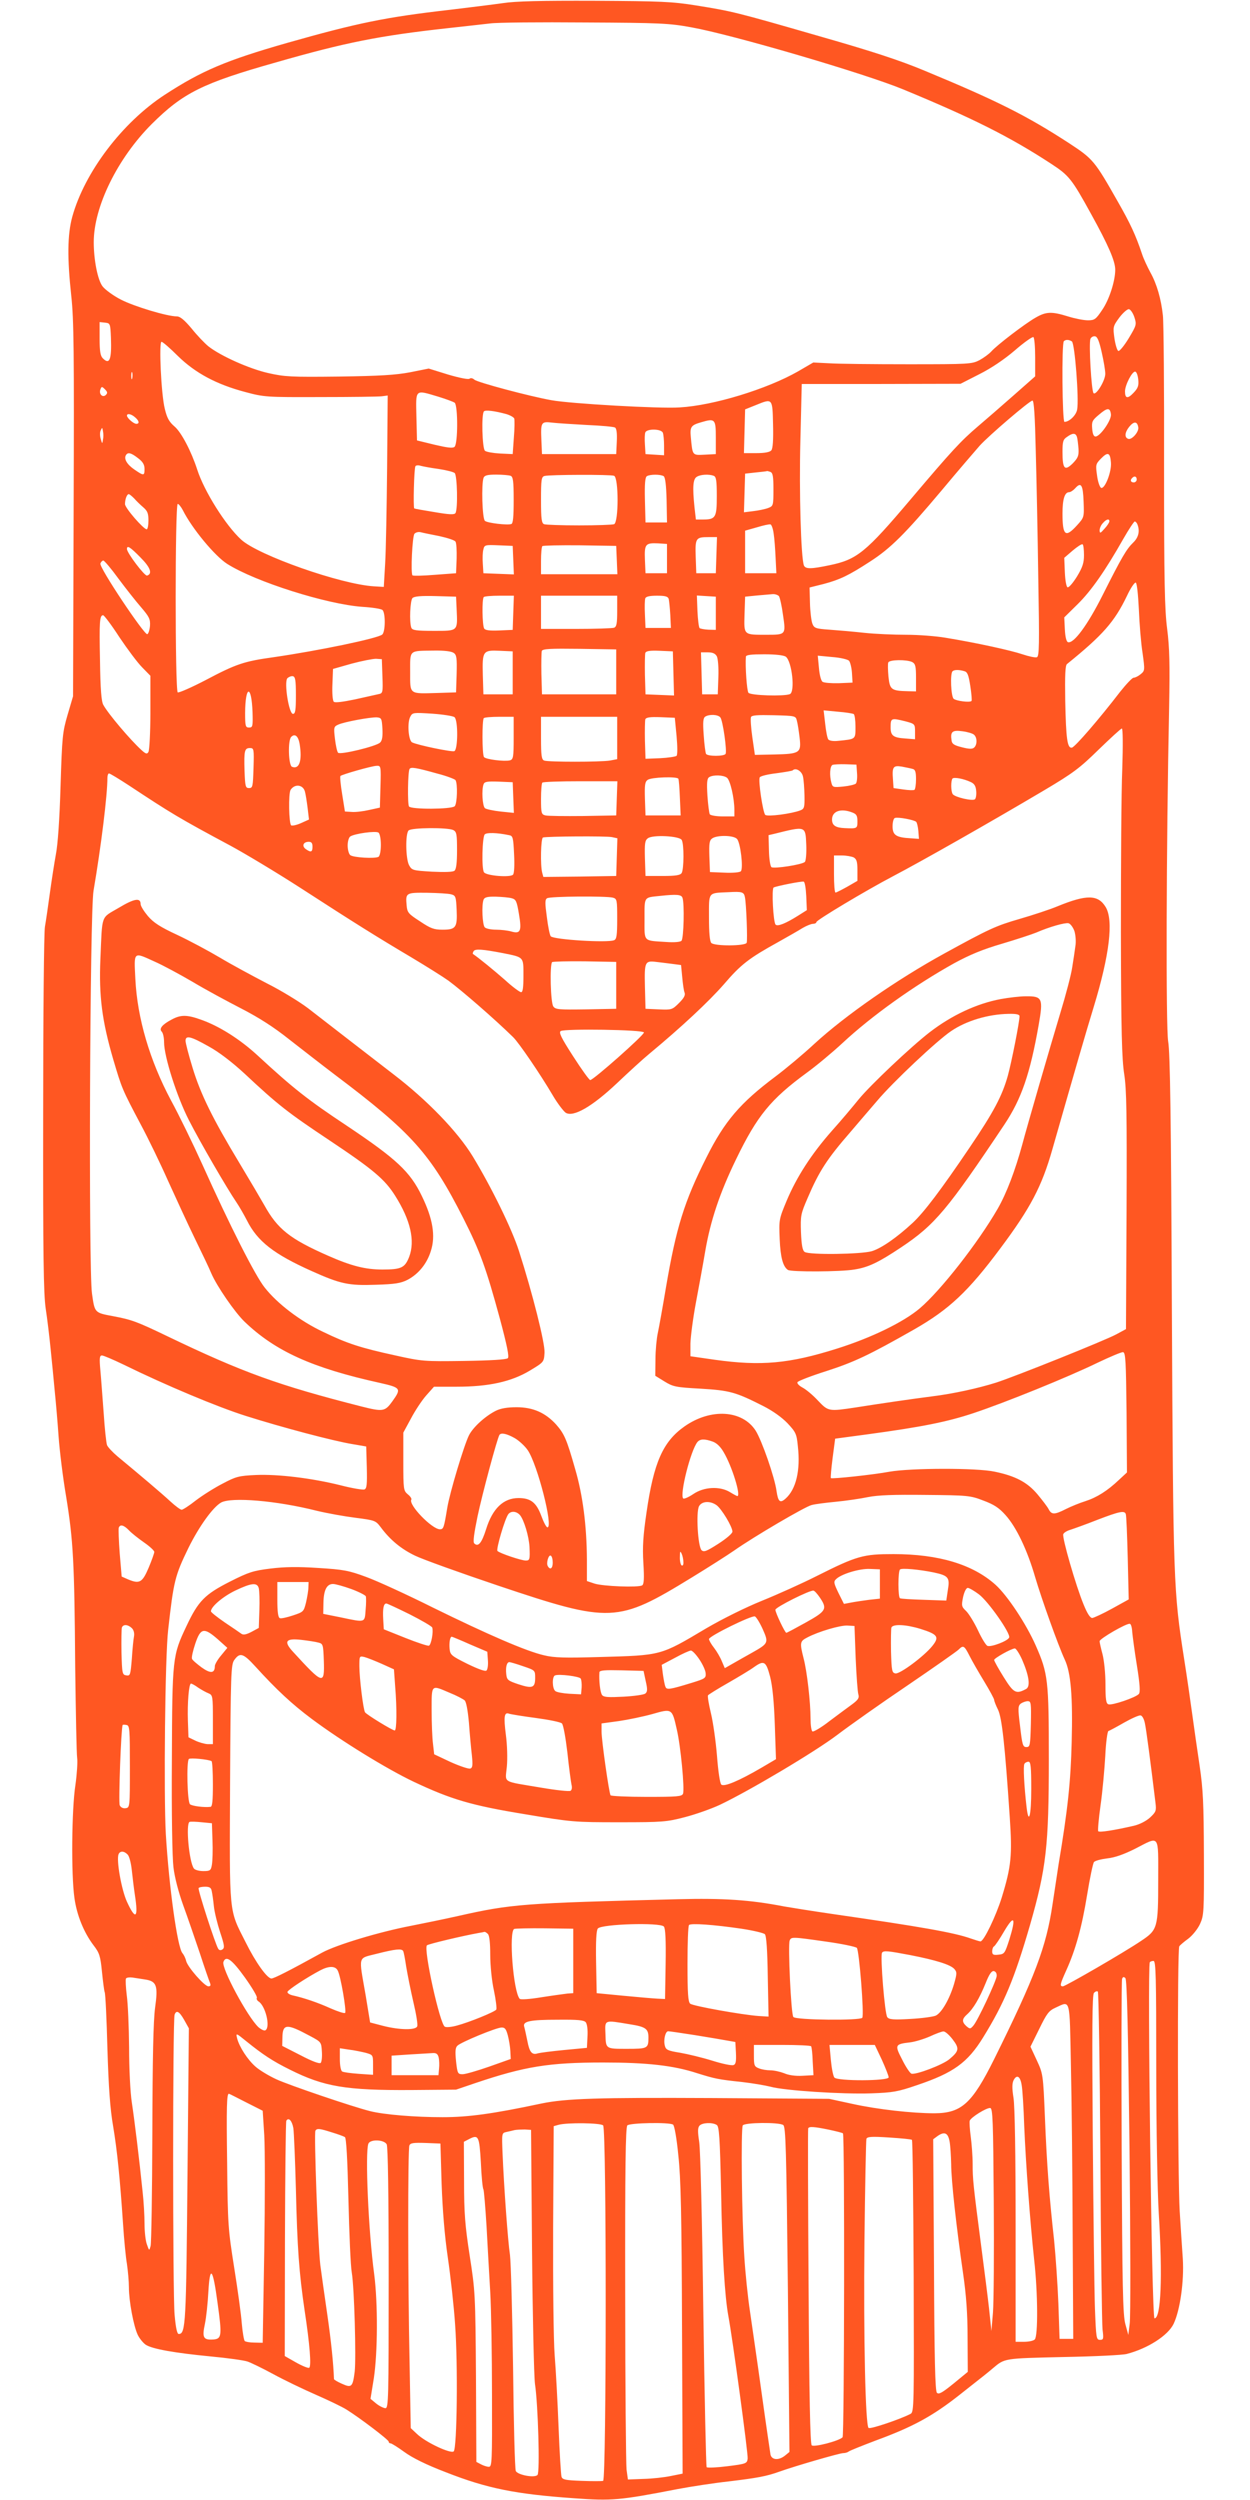 <?xml version="1.0" standalone="no"?>
<!DOCTYPE svg PUBLIC "-//W3C//DTD SVG 20010904//EN"
 "http://www.w3.org/TR/2001/REC-SVG-20010904/DTD/svg10.dtd">
<svg version="1.0" xmlns="http://www.w3.org/2000/svg"
 width="640pt" height="1280pt" viewBox="0 0 640 1280"
 preserveAspectRatio="xMidYMid meet">
<g transform="translate(0,1280) scale(0.1,-0.1)"
fill="#ff5722" stroke="none">
<path d="M2575 12784 c-49 -7 -171 -22 -270 -34 -332 -38 -473 -67 -836 -170
-311 -89 -436 -142 -625 -265 -218 -142 -411 -397 -474 -625 -25 -92 -26 -212
-5 -406 13 -118 15 -289 12 -1094 l-3 -955 -28 -95 c-26 -89 -28 -111 -36
-365 -5 -171 -14 -299 -24 -350 -8 -44 -22 -134 -31 -200 -9 -66 -20 -142 -25
-170 -5 -27 -9 -457 -9 -955 -1 -728 2 -924 13 -1000 8 -52 19 -144 25 -205 6
-60 16 -157 21 -215 6 -58 15 -163 20 -235 5 -71 22 -211 39 -310 36 -223 42
-329 46 -870 3 -236 7 -446 10 -465 3 -20 -1 -83 -9 -140 -19 -122 -22 -458
-5 -577 12 -88 48 -177 98 -243 30 -39 35 -54 43 -135 5 -49 11 -97 14 -105 4
-8 10 -139 14 -290 6 -198 14 -309 29 -395 21 -126 35 -265 51 -502 5 -79 14
-171 20 -205 5 -35 10 -88 10 -120 0 -70 24 -197 45 -242 9 -19 28 -42 41 -51
34 -22 147 -42 333 -60 86 -8 171 -20 188 -26 18 -6 78 -35 133 -65 55 -30
153 -77 217 -105 64 -28 135 -62 157 -76 69 -43 216 -155 216 -164 0 -5 4 -9
10 -9 5 0 37 -20 70 -44 41 -30 111 -65 213 -104 211 -83 357 -112 655 -133
196 -14 233 -11 532 47 69 13 186 31 260 39 148 18 193 26 260 50 84 30 309
95 327 95 11 0 23 4 28 8 6 5 69 30 140 57 188 69 289 124 425 231 135 106
152 120 173 138 62 52 54 51 362 58 159 3 306 10 325 16 107 28 210 94 239
154 33 70 54 217 47 333 -4 55 -11 165 -16 245 -10 174 -13 1341 -2 1355 4 6
24 23 46 39 21 16 48 49 60 75 20 44 21 60 20 356 -1 263 -4 332 -22 455 -12
80 -29 199 -38 265 -9 66 -27 192 -41 280 -55 352 -56 390 -63 1790 -4 977 -9
1318 -19 1373 -12 73 -10 991 5 1714 4 218 2 302 -10 397 -13 99 -16 243 -16
833 1 392 -2 740 -6 773 -9 84 -31 161 -64 220 -15 28 -35 70 -43 95 -32 96
-60 156 -124 268 -118 208 -126 218 -248 298 -217 141 -367 217 -741 372 -127
53 -267 99 -540 177 -426 123 -443 127 -629 157 -125 20 -181 22 -520 24 -276
1 -405 -2 -470 -12z m965 -124 c208 -37 887 -236 1085 -318 353 -146 545 -242
756 -380 92 -60 106 -77 205 -257 89 -161 124 -242 124 -286 0 -58 -31 -154
-67 -206 -32 -48 -39 -53 -73 -53 -21 0 -67 9 -102 20 -84 26 -112 25 -167 -7
-54 -31 -197 -140 -226 -173 -11 -12 -38 -32 -60 -44 -39 -20 -52 -21 -365
-21 -179 0 -361 2 -405 5 l-81 4 -79 -46 c-158 -90 -431 -174 -605 -184 -101
-7 -559 19 -657 37 -112 20 -378 91 -394 105 -9 8 -19 10 -25 5 -5 -5 -51 4
-109 21 l-100 31 -95 -19 c-74 -14 -154 -19 -365 -22 -246 -3 -278 -1 -362 18
-97 22 -242 87 -305 136 -20 16 -59 57 -87 92 -37 44 -59 62 -75 62 -50 0
-219 51 -287 86 -39 20 -81 51 -94 68 -25 33 -45 135 -45 226 0 182 122 430
297 605 160 159 259 209 634 315 359 103 530 137 884 176 83 9 179 20 215 24
36 5 254 7 485 5 384 -2 431 -4 545 -25z m2268 -1484 c12 -38 11 -41 -29 -108
-23 -38 -47 -67 -53 -65 -6 2 -15 31 -20 64 -8 59 -8 62 25 107 19 25 41 44
49 43 8 -1 21 -20 28 -41z m-5240 -106 c4 -112 -7 -140 -42 -104 -12 12 -16
36 -16 100 l0 85 28 -3 c26 -3 27 -4 30 -78z m4732 -99 l0 -98 -110 -97 c-60
-53 -143 -125 -183 -159 -88 -75 -135 -126 -344 -373 -231 -273 -275 -309
-416 -338 -95 -20 -123 -20 -131 -1 -15 40 -25 376 -18 639 l7 290 406 0 407
1 96 49 c60 30 127 75 182 122 47 41 90 71 95 68 5 -3 9 -49 9 -103z m341 24
c10 -44 18 -92 18 -108 1 -34 -47 -113 -60 -100 -11 11 -25 254 -16 278 4 9
15 15 24 13 12 -2 21 -25 34 -83z m-153 57 c15 -10 37 -296 27 -349 -5 -29
-40 -63 -65 -63 -11 0 -15 402 -3 413 9 9 25 9 41 -1z m-4577 -75 c89 -87 197
-145 344 -184 97 -26 107 -27 385 -26 157 0 299 2 315 4 l30 4 -3 -370 c-2
-203 -6 -424 -10 -490 l-7 -120 -50 3 c-170 10 -593 159 -680 239 -80 73 -190
249 -225 358 -30 93 -81 191 -116 221 -28 24 -39 44 -50 90 -19 74 -31 344
-17 344 6 0 44 -33 84 -73z m-234 -114 c-3 -10 -5 -4 -5 12 0 17 2 24 5 18 2
-7 2 -21 0 -30z m5151 -8 c3 -30 -2 -43 -24 -66 -30 -32 -44 -30 -44 7 0 33
38 106 53 101 7 -2 13 -21 15 -42z m-5286 -77 c-16 -16 -37 4 -28 28 6 16 8
16 23 1 13 -13 15 -19 5 -29z m1702 -9 c39 -12 77 -26 84 -31 17 -15 17 -212
-1 -226 -9 -8 -38 -4 -102 11 l-90 22 -3 123 c-3 142 -9 137 112 101z m1714
-143 c2 -78 -1 -123 -9 -132 -8 -9 -33 -14 -76 -14 l-64 0 3 112 3 112 55 22
c86 35 85 36 88 -100z m1345 -133 c4 -142 10 -437 13 -655 6 -340 5 -398 -7
-403 -8 -3 -41 4 -74 15 -59 20 -236 59 -395 85 -47 8 -137 15 -200 15 -63 0
-160 4 -215 10 -55 6 -135 13 -178 16 -72 5 -79 8 -88 32 -5 14 -11 61 -12
105 l-2 79 72 18 c83 22 129 44 238 115 104 67 178 140 367 365 85 102 173
204 194 228 48 53 255 230 270 231 8 1 13 -79 17 -256z m385 185 c3 -29 -55
-113 -79 -113 -9 0 -15 13 -17 40 -3 36 0 43 35 72 43 37 57 37 61 1z m-3096
2 c20 -6 38 -16 41 -23 2 -7 2 -51 -2 -97 l-6 -85 -65 3 c-35 2 -70 8 -77 14
-14 11 -19 189 -5 202 8 8 55 2 114 -14z m-1900 -17 c21 -18 23 -33 6 -33 -14
0 -48 30 -48 42 0 13 22 9 42 -9z m2973 -103 l0 -85 -57 -3 c-64 -3 -62 -6
-71 90 -5 53 1 61 53 76 71 21 75 17 75 -78z m-659 64 c72 -3 137 -9 143 -13
8 -5 11 -30 9 -72 l-3 -64 -190 0 -190 0 -3 69 c-4 95 -2 99 56 92 26 -3 106
-8 178 -12z m2822 -12 c4 -23 -33 -65 -51 -59 -20 6 -19 32 4 61 24 30 42 30
47 -2z m-5301 -64 c-3 -22 -4 -21 -11 4 -5 16 -5 36 0 45 7 16 8 15 11 -4 3
-13 3 -33 0 -45z m2867 36 c3 -9 6 -38 6 -65 l0 -50 -47 3 -48 3 -3 49 c-2 27
-1 55 2 62 8 20 82 19 90 -2z m2120 -21 c3 -10 6 -37 8 -61 2 -36 -3 -47 -30
-75 -41 -40 -52 -28 -52 59 0 53 3 64 23 77 29 21 44 21 51 0z m-4807 -109
c24 -18 33 -33 33 -55 0 -36 -4 -36 -52 -3 -38 26 -55 55 -43 74 10 16 26 12
62 -16z m4981 -22 c4 -48 -31 -136 -50 -130 -7 3 -17 31 -21 63 -8 55 -7 59
19 86 36 37 48 33 52 -19z m-3443 -33 c39 -6 76 -15 83 -21 13 -12 17 -184 4
-205 -6 -9 -31 -8 -107 5 -55 9 -102 17 -104 19 -6 4 -1 206 6 216 3 5 15 6
27 2 11 -3 53 -11 91 -16z m1699 -15 c13 -5 16 -23 16 -90 0 -83 -1 -85 -27
-95 -16 -6 -50 -13 -76 -16 l-48 -6 3 99 3 99 55 6 c30 3 56 6 57 7 1 1 8 -1
17 -4z m-1330 -20 c13 -5 16 -26 16 -124 0 -86 -3 -120 -12 -123 -20 -7 -122
5 -135 16 -14 10 -19 190 -7 221 5 12 20 16 64 16 32 0 65 -3 74 -6z m530 0
c24 -9 24 -239 0 -248 -9 -3 -89 -6 -179 -6 -90 0 -170 3 -179 6 -13 5 -16 26
-16 124 0 104 2 119 18 123 26 7 338 8 356 1z m254 -2 c8 -6 13 -44 15 -123
l2 -114 -55 0 -55 0 -3 114 c-2 85 1 117 10 123 17 10 69 10 86 0z m256 2 c13
-5 16 -24 16 -105 0 -110 -6 -119 -73 -119 l-34 0 -7 61 c-11 106 -8 147 12
158 19 12 62 14 86 5z m2166 -19 c0 -8 -7 -15 -15 -15 -16 0 -20 12 -8 23 11
12 23 8 23 -8z m-272 -113 c3 -81 3 -81 -34 -122 -59 -65 -74 -53 -74 61 0 73
11 109 34 109 7 0 21 9 31 20 30 34 40 18 43 -68z m-4861 16 c11 -13 32 -33
46 -45 22 -19 27 -31 27 -68 0 -25 -4 -45 -9 -45 -16 0 -111 109 -111 129 0
25 10 51 19 51 4 0 16 -10 28 -22z m249 -60 c47 -94 164 -235 227 -275 145
-92 510 -207 692 -220 50 -3 96 -10 103 -16 16 -13 16 -111 -1 -126 -25 -20
-323 -82 -557 -116 -151 -21 -190 -34 -347 -117 -73 -38 -137 -66 -143 -63
-14 8 -14 965 0 965 5 0 17 -15 26 -32z m4744 -57 c0 -6 -11 -23 -25 -38 -21
-24 -24 -25 -25 -9 0 11 7 28 17 38 17 20 33 24 33 9z m144 -17 c13 -34 5 -66
-22 -92 -34 -33 -57 -71 -157 -270 -77 -153 -148 -249 -177 -240 -8 3 -14 26
-16 66 l-3 61 69 68 c69 68 141 171 234 335 28 49 54 88 58 88 4 0 11 -7 14
-16z m-1863 -45 c4 -24 8 -80 10 -124 l4 -80 -80 0 -80 0 0 109 0 109 60 17
c33 10 64 17 70 15 5 -1 13 -22 16 -46z m-1711 -14 c41 -9 78 -21 82 -28 5 -7
7 -46 6 -87 l-3 -75 -108 -8 c-60 -5 -111 -6 -115 -3 -10 10 -1 200 10 213 6
7 20 11 32 8 11 -3 55 -12 96 -20z m1418 -97 l-3 -93 -50 0 -50 0 -3 84 c-3
96 0 101 66 101 l43 0 -3 -92z m-253 -18 l0 -75 -55 0 -55 0 -3 69 c-3 80 2
87 68 84 l45 -3 0 -75z m2135 18 c0 -40 -7 -62 -36 -110 -20 -32 -41 -57 -48
-55 -6 2 -12 33 -14 77 l-3 74 43 37 c24 20 46 35 51 32 4 -2 7 -27 7 -55z
m-2922 -26 l3 -73 -78 3 -78 3 -3 49 c-2 27 -1 60 3 73 5 23 9 24 78 21 l72
-3 3 -73z m530 1 l3 -73 -196 0 -195 0 0 68 c0 38 3 72 7 76 4 3 90 5 192 4
l186 -3 3 -72z m-2439 13 c51 -51 63 -84 34 -93 -12 -4 -103 116 -103 136 0
21 16 11 69 -43z m-113 -108 c38 -51 90 -117 117 -148 41 -48 47 -60 45 -94
-2 -22 -8 -41 -14 -43 -15 -5 -248 343 -240 362 3 8 10 15 15 15 5 0 40 -41
77 -92z m5225 -159 c3 -74 11 -174 19 -223 12 -88 12 -90 -10 -108 -12 -10
-28 -18 -36 -18 -7 0 -38 -33 -69 -72 -106 -138 -231 -283 -247 -286 -23 -4
-30 42 -34 240 -2 131 0 181 9 188 184 149 243 216 307 349 18 39 39 70 45 68
6 -2 12 -58 16 -138z m-1843 69 c5 -7 15 -51 21 -97 15 -101 15 -101 -84 -101
-119 0 -116 -3 -113 104 l3 91 60 6 c33 3 70 6 81 7 12 1 26 -4 32 -10z
m-1650 -68 c5 -113 9 -110 -117 -110 -90 0 -110 3 -115 16 -11 29 -6 140 6
152 9 9 45 12 118 10 l105 -3 3 -65z m290 -17 l-3 -88 -69 -3 c-49 -2 -72 1
-77 10 -10 16 -12 152 -2 161 3 4 40 7 80 7 l74 0 -3 -87z m532 8 c0 -63 -3
-80 -16 -85 -9 -3 -96 -6 -195 -6 l-179 0 0 85 0 85 195 0 195 0 0 -79z m264
62 c2 -10 6 -47 8 -83 l3 -65 -65 0 -65 0 -3 69 c-2 38 -1 75 2 83 4 9 23 13
60 13 43 0 56 -4 60 -17z m241 -73 l0 -85 -38 1 c-21 1 -41 5 -45 8 -4 4 -9
43 -11 87 l-3 80 48 -3 49 -3 0 -85z m-3054 -122 c41 -61 93 -131 117 -155
l42 -43 0 -188 c0 -103 -5 -194 -10 -202 -7 -12 -13 -11 -36 10 -57 52 -170
185 -195 231 -10 17 -15 81 -17 227 -4 199 -2 232 16 232 5 0 43 -50 83 -112z
m2544 -178 l0 -115 -190 0 -190 0 -3 104 c-1 58 0 111 2 118 4 11 44 13 193
11 l188 -3 0 -115z m-832 97 c15 -10 17 -27 15 -107 l-3 -95 -95 -3 c-147 -4
-140 -10 -140 107 0 116 -8 108 121 110 55 1 91 -4 102 -12z m302 -102 l0
-110 -75 0 -75 0 -3 99 c-3 123 0 128 87 124 l66 -3 0 -110z m823 -3 l3 -113
-73 3 -73 3 -3 99 c-1 55 0 106 2 113 4 10 23 13 73 11 l68 -3 3 -113z m222
88 c6 -11 10 -58 8 -108 l-3 -87 -40 0 -40 0 -3 108 -3 107 35 0 c25 0 38 -6
46 -20z m353 -2 c32 -24 49 -181 21 -192 -31 -12 -201 -7 -212 7 -8 10 -17
135 -13 185 1 9 27 12 94 12 59 0 99 -5 110 -12z m324 -21 c6 -7 13 -34 15
-62 l3 -50 -70 -3 c-38 -1 -76 2 -83 7 -8 4 -16 35 -19 71 l-6 63 74 -7 c41
-3 79 -12 86 -19z m-2389 -79 c3 -84 2 -88 -20 -92 -13 -3 -67 -15 -121 -27
-63 -13 -102 -18 -108 -12 -6 6 -9 45 -7 89 l3 79 95 27 c52 14 109 25 125 25
l30 -2 3 -87z m2713 72 c16 -9 19 -22 19 -80 l0 -70 -42 1 c-85 2 -92 8 -99
74 -3 33 -4 66 -1 73 5 15 95 16 123 2z m265 -46 c17 -4 23 -18 32 -77 6 -39
9 -74 6 -76 -8 -9 -78 0 -91 11 -14 11 -19 129 -6 141 8 8 31 9 59 1z m-3421
-124 c0 -78 -3 -95 -15 -95 -21 0 -46 161 -29 182 7 7 19 12 28 11 13 -3 16
-19 16 -98z m-222 -87 c2 -72 1 -78 -18 -78 -18 0 -20 7 -20 75 1 143 33 146
38 3z m3078 -9 c5 -3 9 -32 9 -64 0 -66 3 -64 -87 -73 -25 -3 -46 0 -52 7 -5
6 -12 42 -16 80 l-8 69 73 -7 c40 -3 76 -9 81 -12z m-2044 -16 c19 -15 18
-167 -1 -174 -14 -5 -188 31 -216 45 -19 10 -26 102 -9 132 11 21 15 21 112
15 56 -4 107 -12 114 -18z m1361 -1 c13 -15 35 -173 27 -187 -8 -13 -92 -13
-100 0 -3 5 -9 48 -12 96 -5 68 -3 88 8 95 21 13 65 11 77 -4z m392 -17 c4
-14 10 -53 14 -87 9 -78 2 -83 -131 -86 l-98 -2 -13 90 c-7 49 -10 95 -7 103
3 10 31 12 117 10 110 -3 112 -3 118 -28z m-2122 -41 c2 -39 -1 -61 -12 -71
-19 -19 -204 -64 -215 -52 -5 5 -12 37 -16 71 -7 59 -6 63 17 73 30 14 166 39
198 37 23 -2 25 -6 28 -58z m672 -48 c0 -97 -2 -109 -19 -114 -29 -7 -125 5
-133 17 -10 14 -10 190 -1 199 3 4 39 7 80 7 l73 0 0 -109z m530 0 l0 -108
-37 -7 c-49 -8 -317 -8 -337 0 -13 5 -16 25 -16 115 l0 109 195 0 195 0 0
-109z m304 11 c5 -55 5 -97 0 -102 -5 -4 -43 -10 -84 -12 l-75 -3 -3 94 c-1
52 0 101 2 108 4 10 24 13 78 11 l73 -3 9 -93z m1171 75 c49 -13 50 -14 50
-53 l0 -39 -50 4 c-61 4 -75 14 -75 56 0 49 2 50 75 32z m1111 -244 c-5 -115
-7 -491 -7 -838 1 -506 5 -649 17 -725 12 -78 14 -200 12 -700 l-3 -605 -50
-27 c-57 -31 -516 -215 -615 -247 -92 -29 -220 -57 -325 -70 -109 -14 -267
-37 -393 -57 -140 -21 -141 -21 -195 36 -25 27 -60 56 -77 65 -17 9 -30 21
-27 28 2 6 69 32 148 57 142 46 217 81 449 213 180 103 277 194 443 417 153
205 211 315 265 505 125 437 168 586 212 730 81 266 102 443 61 511 -39 64
-97 65 -246 4 -38 -16 -126 -45 -195 -65 -121 -35 -156 -51 -387 -178 -242
-133 -505 -316 -663 -461 -58 -54 -148 -129 -200 -168 -180 -135 -260 -228
-353 -414 -114 -226 -155 -360 -207 -664 -17 -102 -36 -207 -42 -235 -6 -27
-12 -88 -12 -134 l-1 -85 47 -29 c44 -27 57 -30 185 -37 149 -9 179 -17 321
-89 49 -25 94 -57 124 -88 43 -46 47 -55 53 -118 14 -123 -9 -220 -63 -268
-28 -25 -38 -16 -46 38 -9 70 -75 259 -107 310 -68 106 -230 116 -364 22 -111
-78 -158 -185 -195 -442 -17 -116 -21 -174 -16 -257 5 -81 3 -109 -6 -115 -19
-12 -200 -5 -244 9 l-39 13 0 110 c-1 173 -21 330 -60 463 -44 155 -56 181
-98 229 -55 60 -118 88 -202 88 -48 0 -82 -6 -106 -18 -54 -27 -117 -84 -138
-126 -25 -50 -98 -292 -111 -371 -17 -103 -19 -110 -38 -110 -41 1 -162 126
-146 152 3 4 -5 17 -18 27 -22 19 -23 24 -23 168 l0 148 39 72 c21 40 56 93
78 118 l40 45 116 0 c166 0 280 26 374 82 73 44 73 44 76 92 3 48 -61 303
-131 521 -36 113 -142 329 -237 485 -77 126 -232 287 -406 420 -61 47 -166
128 -233 180 -67 52 -159 123 -204 158 -45 34 -140 92 -212 128 -71 37 -179
95 -239 131 -59 35 -158 88 -220 117 -86 40 -120 62 -149 96 -20 24 -37 51
-37 61 0 34 -32 29 -112 -19 -93 -55 -84 -28 -94 -262 -8 -190 8 -316 66 -515
44 -148 44 -150 142 -335 37 -69 99 -197 138 -285 40 -88 101 -221 137 -295
36 -74 75 -155 85 -180 28 -65 120 -199 170 -247 157 -151 347 -237 691 -313
111 -25 113 -29 65 -96 -37 -51 -47 -53 -158 -25 -424 108 -607 174 -990 358
-160 77 -185 86 -280 104 -96 18 -95 16 -109 116 -18 126 -11 1956 8 2063 39
229 71 489 71 578 0 12 4 22 8 22 5 0 51 -28 103 -62 215 -142 254 -166 519
-308 74 -40 234 -136 355 -214 284 -184 398 -255 570 -357 77 -46 163 -100
191 -120 69 -51 235 -195 331 -289 29 -28 139 -189 203 -298 24 -41 54 -80 66
-89 39 -25 136 31 264 152 58 55 132 123 165 150 165 137 304 267 381 355 88
103 129 134 279 217 50 28 106 60 125 72 19 11 43 21 53 21 9 0 17 4 17 9 0
10 254 162 391 234 147 77 499 277 774 440 150 89 183 114 280 209 61 59 114
108 119 108 5 0 6 -84 2 -207z m-760 176 c18 -14 18 -53 1 -67 -9 -8 -27 -7
-62 2 -40 10 -51 17 -53 35 -7 45 4 54 55 47 25 -3 52 -11 59 -17z m-3452 -47
c14 -86 -1 -133 -39 -118 -18 7 -22 135 -4 153 19 19 36 4 43 -35z m-236 -124
c-3 -95 -4 -103 -23 -103 -18 0 -20 8 -23 89 -3 103 0 116 28 116 20 0 21 -5
18 -102z m3090 -27 c2 -24 -1 -48 -6 -53 -5 -5 -34 -12 -64 -15 -52 -5 -55 -4
-61 18 -11 39 -8 87 6 93 6 2 37 4 67 3 l55 -2 3 -44z m-2440 -68 l-3 -108
-55 -12 c-30 -7 -71 -12 -90 -10 l-34 2 -14 88 c-8 48 -12 90 -9 94 9 8 159
51 185 52 22 1 23 0 20 -106z m2725 90 c13 -3 17 -15 17 -53 0 -27 -4 -51 -8
-54 -5 -3 -30 -2 -58 2 l-49 7 -3 44 c-5 65 1 73 45 66 21 -4 46 -9 56 -12z
m-2433 -24 c47 -12 88 -28 92 -33 12 -18 9 -121 -4 -134 -16 -16 -224 -17
-234 -1 -8 13 -6 178 3 192 7 11 32 7 143 -24z m1871 -14 c4 -16 7 -60 8 -98
1 -61 -1 -68 -21 -76 -43 -17 -169 -34 -180 -23 -12 12 -37 178 -28 192 4 7
43 16 86 21 43 6 81 12 83 15 15 15 46 -4 52 -31z m-389 -7 c17 -13 38 -105
38 -165 l0 -33 -59 0 c-33 0 -63 5 -67 11 -3 6 -9 49 -12 96 -4 66 -2 87 9 94
21 13 73 11 91 -3z m-249 -5 c3 -5 6 -48 8 -98 l4 -90 -90 0 -90 0 -3 85 c-2
71 0 87 14 97 19 14 150 18 157 6z m1497 -17 c18 -8 26 -20 28 -45 2 -18 -1
-38 -6 -43 -11 -11 -103 10 -114 26 -10 14 -10 70 -1 80 8 8 57 -1 93 -18z
m-2342 -80 l3 -78 -68 7 c-37 4 -74 12 -80 17 -13 11 -18 94 -7 123 5 13 19
15 78 13 l71 -3 3 -79z m530 -3 l-3 -88 -170 -3 c-93 -1 -180 0 -192 3 -21 5
-23 11 -23 84 0 43 3 81 7 84 3 4 91 7 195 7 l189 0 -3 -87z m-1597 35 c4 -14
10 -53 14 -85 l7 -59 -40 -18 c-22 -10 -45 -15 -51 -12 -12 8 -15 164 -3 182
21 32 63 27 73 -8z m2803 -108 c21 -8 26 -16 26 -45 0 -37 -1 -38 -65 -35 -47
2 -65 14 -65 44 0 43 45 59 104 36z m327 -48 c4 -4 9 -25 11 -47 l3 -40 -42 3
c-75 4 -93 16 -93 61 0 22 5 41 12 43 16 6 100 -10 109 -20z m-2370 -42 c17
-9 19 -22 19 -104 0 -63 -4 -97 -13 -104 -7 -7 -50 -8 -115 -5 -100 6 -103 7
-118 34 -17 34 -19 160 -2 177 15 15 201 16 229 2z m1807 -74 c2 -45 -2 -84
-7 -89 -14 -14 -157 -36 -171 -27 -6 4 -12 41 -13 85 l-2 79 30 7 c161 40 159
41 163 -55z m-2178 -2 c0 -31 -5 -56 -12 -61 -18 -10 -130 -4 -145 9 -7 6 -13
28 -13 49 0 21 6 41 13 46 22 15 131 30 145 20 7 -6 12 -32 12 -63z m656 50
c20 -3 22 -12 26 -96 3 -56 1 -98 -5 -106 -13 -16 -138 -6 -149 12 -13 18 -9
181 4 194 10 10 62 9 124 -4z m527 -10 l28 -6 -3 -96 -3 -97 -186 -3 -187 -2
-6 22 c-10 38 -7 176 4 180 20 6 325 8 353 2z m357 -14 c13 -20 12 -151 0
-170 -7 -11 -30 -15 -97 -15 l-88 0 -3 90 c-2 77 0 92 15 103 25 19 160 12
173 -8z m283 5 c18 -17 34 -152 20 -166 -6 -6 -43 -9 -84 -7 l-74 3 -3 80 c-2
66 0 82 14 92 24 18 109 17 127 -2z m-2173 -40 c0 -28 -8 -31 -35 -12 -21 16
-12 37 16 37 14 0 19 -7 19 -25z m2771 -55 c15 -9 19 -22 19 -65 l0 -55 -52
-30 c-29 -16 -56 -30 -60 -30 -5 0 -8 43 -8 95 l0 95 41 0 c22 0 49 -5 60 -10z
m-243 -198 l3 -72 -46 -29 c-62 -39 -104 -56 -114 -45 -12 13 -21 183 -10 190
13 7 142 33 154 30 6 -2 11 -35 13 -74z m-314 -6 c7 -33 14 -219 9 -233 -6
-17 -164 -18 -181 -1 -8 8 -12 52 -12 130 0 134 -7 125 100 130 70 4 79 1 84
-26z m-1504 15 c23 -6 25 -12 28 -80 4 -90 -4 -101 -72 -101 -44 0 -61 6 -116
43 -59 38 -65 45 -68 81 -6 65 -4 66 105 65 54 -1 109 -4 123 -8z m1184 -17
c11 -27 7 -209 -5 -221 -6 -6 -37 -9 -77 -6 -121 8 -112 -2 -112 118 0 117 -5
109 80 118 84 9 108 7 114 -9z m-874 -3 c22 -6 26 -15 37 -81 15 -88 8 -103
-40 -89 -18 5 -52 9 -77 9 -25 0 -51 5 -58 12 -12 12 -17 114 -6 142 5 12 20
16 63 15 31 -1 67 -4 81 -8z m518 3 c21 -6 22 -11 22 -109 0 -85 -3 -104 -16
-109 -36 -14 -307 3 -324 20 -5 5 -14 49 -20 98 -10 73 -10 90 1 97 16 10 302
12 337 3z m2363 -171 c6 -20 9 -54 5 -77 -3 -22 -10 -71 -16 -107 -5 -37 -33
-143 -61 -235 -53 -176 -170 -579 -195 -674 -36 -132 -80 -249 -126 -329 -101
-175 -292 -419 -399 -510 -84 -71 -249 -151 -424 -206 -244 -77 -388 -90 -625
-57 l-125 18 0 65 c1 35 13 129 28 209 15 80 37 199 48 265 27 156 74 297 158
470 108 223 177 307 361 442 47 34 129 102 183 152 150 140 369 296 572 409
81 44 146 71 245 100 74 22 153 48 175 57 69 30 148 52 166 48 10 -3 23 -21
30 -40z m-2926 -113 c109 -22 105 -18 105 -115 0 -61 -3 -85 -12 -85 -7 0 -45
28 -83 63 -56 49 -134 113 -164 133 -1 2 0 8 4 14 8 13 45 10 150 -10z m-1782
-44 c41 -18 128 -65 193 -103 65 -39 178 -100 250 -137 91 -47 166 -95 245
-158 63 -49 168 -131 234 -181 393 -296 490 -404 658 -736 85 -168 116 -254
187 -515 36 -135 48 -193 40 -200 -7 -7 -89 -12 -223 -14 -206 -3 -217 -2
-352 28 -179 39 -247 61 -371 121 -117 55 -234 144 -299 227 -48 60 -177 314
-320 632 -47 104 -119 252 -160 327 -108 203 -172 419 -182 621 -7 143 -12
139 100 88z m2362 -121 l0 -120 -155 -3 c-137 -2 -156 -1 -167 15 -14 18 -19
214 -6 227 4 3 79 5 167 4 l161 -3 0 -120z m286 110 l46 -6 6 -62 c3 -34 8
-70 12 -79 5 -13 -3 -28 -28 -53 -35 -35 -38 -36 -104 -33 l-68 3 -3 114 c-3
127 0 133 58 126 19 -2 56 -7 81 -10z m-144 -351 c4 -11 -259 -244 -275 -244
-5 0 -44 54 -87 121 -62 96 -75 123 -64 130 21 13 421 7 426 -7z m2471 -1946
l2 -307 -41 -38 c-59 -56 -113 -90 -172 -109 -29 -9 -73 -27 -99 -40 -59 -30
-74 -30 -89 -1 -6 12 -32 46 -57 76 -52 62 -113 94 -219 116 -92 20 -428 19
-538 0 -86 -16 -295 -38 -301 -33 -2 2 2 48 9 103 l13 99 164 22 c280 38 410
64 545 109 162 54 483 184 635 258 63 30 122 55 130 54 13 -2 15 -45 18 -309z
m-5137 246 c218 -107 483 -218 629 -264 183 -58 447 -128 545 -144 l70 -12 3
-107 c2 -88 0 -108 -12 -113 -8 -3 -63 6 -121 21 -148 37 -322 58 -435 53 -88
-4 -102 -8 -170 -44 -41 -21 -103 -60 -137 -86 -34 -27 -67 -48 -73 -48 -6 0
-32 19 -58 43 -43 40 -154 134 -270 230 -26 22 -50 48 -54 58 -4 11 -12 84
-17 162 -6 78 -13 177 -17 220 -6 64 -4 77 8 77 8 0 57 -21 109 -46z m2004
-377 c21 -12 52 -40 67 -62 50 -73 132 -395 101 -395 -6 0 -20 27 -32 60 -25
67 -54 90 -116 90 -77 0 -133 -53 -166 -159 -23 -73 -41 -93 -61 -73 -7 7 -1
50 17 138 24 114 100 397 112 417 8 13 37 7 78 -16z m1014 -18 c20 -7 40 -26
56 -54 43 -72 90 -225 70 -225 -2 0 -19 9 -37 20 -52 32 -134 28 -189 -10 -24
-16 -47 -26 -51 -22 -19 19 38 246 73 289 14 16 36 17 78 2z m1386 -302 c54
-20 80 -37 113 -74 56 -62 112 -180 152 -318 33 -112 117 -347 151 -421 32
-67 42 -190 36 -424 -5 -202 -20 -345 -67 -625 -5 -33 -19 -125 -31 -205 -32
-217 -89 -369 -299 -793 -113 -227 -167 -276 -305 -277 -116 0 -293 20 -420
48 l-120 26 -600 4 c-580 3 -748 -2 -873 -28 -249 -53 -375 -70 -506 -70 -141
0 -300 13 -371 31 -92 23 -415 133 -480 163 -39 18 -87 47 -107 65 -40 35 -83
101 -94 145 -7 28 -6 28 48 -16 83 -67 134 -101 223 -145 174 -87 286 -106
620 -104 l230 2 100 34 c252 85 376 105 653 105 224 0 360 -15 482 -55 90 -28
107 -32 230 -45 52 -6 117 -17 145 -24 71 -20 367 -39 515 -34 112 4 136 8
235 42 187 63 259 115 339 245 108 175 160 300 240 576 83 290 96 403 96 850
0 402 -4 437 -67 580 -49 111 -145 256 -206 311 -116 104 -290 157 -522 157
-155 0 -186 -8 -393 -112 -75 -38 -202 -95 -281 -127 -84 -34 -201 -92 -285
-141 -237 -141 -227 -138 -548 -147 -176 -5 -230 -4 -283 9 -91 21 -285 105
-570 245 -132 66 -285 136 -340 156 -89 33 -116 38 -245 46 -105 7 -172 6
-245 -3 -89 -11 -111 -18 -208 -67 -128 -65 -162 -99 -222 -227 -72 -152 -73
-161 -75 -685 -2 -269 2 -501 8 -550 6 -52 26 -128 50 -195 22 -60 60 -171 85
-245 24 -74 48 -143 52 -152 5 -13 3 -18 -8 -18 -20 0 -106 98 -114 130 -3 14
-12 32 -19 40 -26 30 -69 343 -85 610 -11 201 -4 909 12 1045 28 251 35 278
104 420 55 111 125 208 167 232 53 29 283 10 489 -42 54 -13 143 -29 199 -36
100 -13 103 -14 129 -48 48 -65 105 -112 176 -146 39 -19 231 -88 427 -154
575 -193 609 -191 988 41 85 52 184 115 220 140 101 71 362 224 395 232 17 5
73 12 125 17 52 5 127 16 165 24 51 10 130 13 295 11 215 -2 228 -3 295 -29z
m-1367 -23 c26 -18 82 -111 82 -136 0 -9 -30 -35 -72 -62 -61 -39 -74 -44 -86
-33 -19 19 -29 195 -13 225 14 26 56 29 89 6z m-1006 -51 c21 -25 46 -109 49
-163 3 -65 1 -70 -19 -70 -23 0 -133 37 -145 49 -8 8 38 166 56 189 14 17 41
15 59 -5z m3102 5 c3 -7 7 -108 10 -225 l5 -212 -85 -47 c-47 -26 -93 -47
-101 -48 -11 -1 -26 22 -45 69 -39 94 -111 343 -104 360 3 8 20 18 38 23 18 6
80 28 138 51 112 43 138 48 144 29z m-5104 -83 c13 -14 47 -41 77 -62 29 -20
53 -42 53 -49 0 -6 -13 -43 -29 -81 -32 -75 -46 -84 -104 -60 l-34 15 -10 118
c-5 66 -7 125 -5 132 7 19 26 14 52 -13z m2839 -163 c1 -13 -3 -20 -9 -17 -5
3 -10 23 -9 43 0 30 2 33 9 17 5 -11 9 -30 9 -43z m-669 -3 c0 -29 -13 -39
-25 -18 -10 15 4 61 15 54 6 -3 10 -19 10 -36z m1675 -109 l0 -75 -55 -6 c-30
-4 -72 -10 -92 -14 l-37 -7 -28 56 c-24 50 -26 58 -12 71 26 26 121 55 174 52
l50 -2 0 -75z m276 59 c75 -16 83 -26 72 -90 l-8 -54 -115 4 c-63 2 -118 5
-122 8 -5 2 -8 35 -8 72 0 37 3 71 8 75 8 9 100 0 173 -15z m-3202 -76 c0 -16
-6 -50 -12 -77 -12 -48 -13 -49 -67 -67 -30 -10 -61 -17 -67 -14 -9 3 -13 31
-13 95 l0 90 80 0 80 0 -1 -27z m-254 -5 c3 -13 5 -63 3 -113 l-3 -90 -37 -20
c-27 -14 -42 -17 -52 -10 -8 6 -46 32 -85 58 -39 27 -71 52 -71 57 0 24 62 76
124 106 84 40 113 43 121 12z m474 -4 c38 -14 71 -31 74 -37 2 -7 2 -38 -1
-69 -5 -67 1 -66 -127 -39 l-90 18 1 55 c1 67 17 98 49 98 13 0 55 -12 94 -26z
m3213 -27 c48 -36 163 -200 155 -221 -7 -18 -92 -50 -111 -43 -8 3 -30 39 -49
80 -19 40 -46 84 -60 98 -24 23 -25 27 -16 72 6 27 16 47 24 47 7 0 33 -15 57
-33z m-814 -17 c39 -58 32 -69 -72 -127 -52 -29 -97 -53 -100 -53 -7 0 -56
103 -56 118 0 13 178 102 195 98 6 -1 20 -17 33 -36z m-2101 -85 c61 -31 113
-61 116 -68 7 -21 -5 -88 -17 -93 -6 -2 -61 16 -121 40 l-110 44 -3 52 c-3 55
2 80 16 80 5 0 58 -25 119 -55z m1808 -76 c31 -70 30 -73 -53 -120 -31 -17
-76 -43 -99 -56 l-42 -24 -15 35 c-8 20 -26 51 -40 69 -15 19 -26 39 -26 45 0
15 218 122 235 116 7 -3 25 -32 40 -65z m1892 -15 c2 -21 12 -99 24 -172 15
-94 18 -136 10 -145 -15 -18 -138 -60 -156 -53 -12 4 -15 25 -15 103 0 55 -7
122 -15 153 -8 30 -15 60 -15 67 0 13 140 94 155 89 6 -1 11 -20 12 -42z
m-5122 20 c10 -10 14 -26 11 -43 -3 -14 -8 -66 -11 -114 -7 -83 -8 -88 -28
-85 -21 3 -22 9 -25 117 -1 63 0 121 2 128 7 18 31 16 51 -3z m3706 -154 c4
-91 10 -175 14 -186 5 -17 -1 -27 -32 -50 -21 -15 -73 -54 -116 -86 -42 -33
-82 -56 -87 -53 -6 3 -10 33 -10 66 0 83 -18 243 -36 310 -20 79 -18 86 19
105 56 30 171 64 207 61 l35 -2 6 -165z m332 150 c89 -28 98 -41 60 -88 -42
-52 -164 -143 -188 -140 -18 3 -20 12 -23 112 -1 61 0 116 2 123 8 19 74 16
149 -7z m-3598 -53 l49 -44 -32 -39 c-18 -21 -32 -46 -32 -54 0 -38 -22 -40
-68 -7 -24 18 -47 37 -49 44 -3 7 5 42 17 78 27 80 44 84 115 22z m1291 -26
l89 -38 3 -43 c2 -23 -1 -47 -7 -53 -6 -6 -40 6 -98 34 -82 41 -88 46 -91 77
-3 31 2 62 11 62 2 0 44 -17 93 -39z m-776 9 c24 -6 25 -10 28 -93 4 -125 -3
-123 -157 45 -50 54 -39 71 41 62 35 -4 74 -10 88 -14z m3334 -68 c13 -26 47
-85 75 -131 28 -46 51 -89 51 -94 0 -6 9 -29 20 -51 20 -43 35 -177 60 -551
13 -194 8 -250 -41 -410 -30 -96 -92 -225 -109 -225 -4 0 -27 7 -50 15 -84 30
-254 60 -705 125 -110 16 -222 34 -250 39 -175 34 -313 43 -545 37 -792 -20
-850 -24 -1125 -86 -71 -16 -179 -38 -240 -50 -162 -31 -381 -97 -455 -137
-174 -96 -246 -132 -260 -133 -22 0 -81 82 -133 187 -86 170 -82 129 -79 813
3 563 5 607 21 630 29 41 46 36 108 -32 110 -121 189 -194 288 -268 151 -113
385 -257 524 -323 191 -90 294 -121 570 -166 238 -40 252 -41 482 -41 222 0
243 2 335 26 54 14 134 42 179 63 150 71 490 273 604 360 62 47 223 161 358
252 135 92 252 174 261 183 24 24 29 21 56 -32z m269 -19 c36 -83 44 -139 20
-151 -51 -27 -63 -21 -114 61 -27 43 -49 83 -49 88 0 9 87 58 106 59 6 0 23
-26 37 -57z m-1653 2 c17 -25 32 -57 33 -72 2 -25 -3 -28 -71 -49 -114 -35
-129 -37 -135 -20 -4 9 -9 37 -13 64 l-6 48 68 36 c38 21 74 37 81 37 7 1 26
-19 43 -44z m-1625 -24 l62 -28 6 -84 c10 -121 8 -229 -2 -229 -12 0 -144 81
-152 93 -9 13 -29 174 -29 236 0 52 0 53 26 47 15 -4 55 -20 89 -35z m723 -12
c62 -21 62 -21 62 -60 0 -51 -14 -56 -87 -32 -53 18 -58 22 -61 52 -4 36 3 61
16 61 4 0 36 -9 70 -21z m1265 -54 c12 -47 20 -128 24 -246 l6 -176 -73 -43
c-118 -69 -193 -100 -207 -87 -7 7 -16 69 -22 147 -6 74 -20 173 -31 218 -11
46 -18 87 -15 92 3 4 49 33 102 63 54 31 114 67 133 81 52 37 62 31 83 -49z
m-637 -22 c10 -43 9 -55 -2 -64 -7 -6 -57 -13 -111 -16 -77 -4 -101 -3 -110 8
-10 12 -17 74 -14 117 1 10 27 12 113 10 l113 -3 11 -52z m-333 13 c4 -6 6
-27 5 -46 l-3 -35 -60 3 c-33 2 -66 8 -72 14 -16 13 -17 75 -1 80 22 8 123 -5
131 -16z m-1958 -47 c17 -11 40 -24 53 -29 21 -9 22 -14 22 -135 l0 -125 -27
0 c-16 1 -44 9 -63 18 l-35 17 -3 85 c-3 91 5 190 16 190 4 0 21 -9 37 -21z
m1287 -26 c35 -14 69 -32 77 -39 8 -7 16 -50 22 -115 4 -57 11 -132 15 -166 5
-50 4 -64 -8 -68 -8 -3 -53 12 -100 33 l-85 40 -6 53 c-4 30 -7 107 -7 172 0
135 -4 131 92 90z m2976 -160 c-3 -110 -4 -118 -23 -118 -18 0 -21 11 -32 105
-12 95 -11 106 4 118 9 6 25 12 35 12 17 0 18 -9 16 -117z m-1813 -27 c20 -84
41 -306 32 -330 -6 -14 -29 -16 -186 -16 -99 0 -182 4 -185 8 -8 14 -46 280
-46 326 l0 42 88 12 c48 7 125 23 172 36 101 29 101 29 125 -78z m-722 58 c67
-9 127 -21 134 -28 7 -6 19 -73 28 -149 8 -76 18 -150 21 -164 4 -15 2 -28 -5
-32 -6 -4 -73 3 -149 16 -206 35 -185 21 -177 107 4 42 2 112 -5 164 -12 94
-8 117 16 108 8 -3 69 -13 137 -22z m3119 -28 c7 -32 28 -192 54 -406 5 -41 3
-47 -28 -76 -20 -18 -53 -35 -83 -42 -100 -23 -176 -35 -182 -28 -3 3 2 63 12
134 10 70 20 183 24 251 3 68 11 126 16 128 6 2 42 21 80 43 39 22 77 39 85
37 8 -1 18 -19 22 -41z m-5197 -221 c0 -208 0 -210 -22 -213 -13 -2 -25 4 -30
15 -7 14 7 395 15 411 1 2 10 2 20 0 16 -3 17 -21 17 -213z m418 28 c4 -2 7
-56 7 -119 0 -84 -3 -114 -12 -115 -33 -4 -94 4 -105 13 -14 11 -19 219 -6
232 7 7 100 -2 116 -11z m4197 -143 c0 -137 -13 -187 -24 -92 -12 103 -18 211
-11 221 3 6 13 11 21 11 11 0 14 -25 14 -140z m-4192 -265 c2 -49 0 -105 -3
-122 -5 -30 -9 -33 -44 -33 -21 0 -43 6 -48 13 -25 32 -43 232 -22 239 6 2 34
1 62 -2 l52 -5 3 -90z m4842 -200 c0 -246 -3 -256 -87 -312 -87 -59 -388 -233
-401 -233 -17 0 -15 10 17 81 48 106 80 221 107 387 14 86 30 162 35 168 5 7
36 15 68 19 39 4 86 21 142 49 129 66 119 80 119 -159z m-5277 130 c9 -8 18
-44 22 -82 4 -38 11 -95 16 -128 18 -117 3 -128 -41 -32 -28 61 -55 213 -43
243 7 18 28 18 46 -1z m431 -187 c3 -13 8 -48 11 -78 3 -30 18 -90 32 -133 22
-66 24 -80 12 -88 -9 -6 -17 -5 -22 4 -14 21 -105 302 -100 310 2 4 17 7 33 7
23 0 31 -5 34 -22z m4084 -248 c-23 -71 -25 -75 -56 -78 -26 -3 -32 0 -32 17
0 11 4 23 10 26 5 3 29 38 52 78 51 86 61 70 26 -43z m-1769 66 c8 -9 11 -69
9 -192 l-3 -179 -40 2 c-22 1 -101 8 -175 15 l-135 13 -3 159 c-2 105 1 163 9
172 19 23 320 32 338 10z m397 -11 c60 -9 114 -22 120 -28 8 -8 13 -82 15
-217 l4 -205 -50 3 c-85 6 -336 51 -351 63 -11 9 -14 52 -14 204 0 105 3 195
8 199 9 10 125 2 268 -19z m-861 -165 l0 -165 -30 -2 c-16 -2 -76 -10 -133
-19 -61 -10 -107 -13 -111 -8 -33 35 -57 346 -28 358 6 2 77 4 157 3 l145 -2
0 -165z m-437 138 c8 -8 12 -47 12 -107 0 -54 8 -134 19 -183 10 -48 15 -91
12 -97 -8 -12 -138 -65 -202 -82 -25 -7 -53 -10 -61 -6 -25 9 -111 399 -92
417 8 7 185 49 264 63 14 2 27 5 31 6 3 0 10 -4 17 -11z m1731 -39 c80 -11
151 -26 158 -32 12 -13 38 -341 28 -358 -10 -15 -340 -12 -353 4 -12 14 -28
366 -19 391 8 20 11 20 186 -5z m-2165 -48 c3 -4 10 -41 16 -82 7 -41 23 -122
37 -182 14 -59 23 -114 19 -122 -7 -20 -91 -19 -176 3 l-65 17 -23 140 c-36
208 -42 186 58 212 95 24 126 27 134 14z m2596 -21 c133 -26 206 -49 226 -71
14 -16 14 -23 -1 -76 -23 -78 -64 -149 -94 -163 -14 -6 -73 -14 -131 -17 -85
-5 -108 -3 -117 9 -13 15 -37 314 -27 330 8 12 28 10 144 -12z m-3406 -115
c37 -52 65 -99 61 -104 -3 -5 1 -13 8 -18 36 -21 63 -132 36 -148 -6 -4 -22 4
-36 16 -56 53 -191 304 -179 334 13 35 43 13 110 -80z m4666 -462 c0 -314 6
-633 13 -748 20 -326 11 -535 -22 -535 -14 0 -37 1797 -24 1823 2 4 11 7 19 7
12 0 14 -78 14 -547z m-4191 498 c15 -26 46 -209 38 -217 -4 -4 -37 7 -74 23
-66 30 -137 54 -196 67 -16 4 -27 12 -25 18 4 11 98 73 168 110 44 23 77 23
89 -1z m3374 -29 c-4 -29 -98 -230 -120 -254 -15 -17 -17 -17 -35 -2 -24 22
-23 37 3 60 32 28 65 85 95 159 19 48 31 65 43 63 10 -3 15 -12 14 -26z
m-4360 -17 c59 -9 67 -31 51 -145 -9 -67 -13 -256 -14 -645 -1 -302 -5 -561
-9 -575 -7 -25 -7 -25 -19 9 -7 19 -12 66 -12 105 0 39 -4 114 -10 166 -17
166 -41 362 -55 455 -8 51 -14 174 -14 282 -1 105 -6 226 -12 267 -5 42 -7 80
-4 86 3 5 18 7 33 5 15 -2 44 -7 65 -10z m5040 -855 c5 -468 6 -877 1 -908
l-7 -57 -15 55 c-13 47 -16 184 -19 904 -2 467 -1 856 2 864 4 11 9 12 17 4 8
-8 14 -261 21 -862z m-149 -50 c2 -459 8 -859 11 -887 6 -48 5 -53 -13 -53
-19 0 -20 9 -26 163 -3 89 -8 485 -11 881 -4 548 -3 722 6 732 7 8 16 11 20 7
4 -4 10 -384 13 -843z m-151 468 c4 -172 8 -558 9 -858 l3 -545 -35 0 -35 0
-6 180 c-4 99 -14 245 -22 325 -24 216 -37 380 -47 629 -9 221 -10 224 -42
293 l-32 69 45 91 c39 80 49 93 84 109 77 35 71 55 78 -293z m-4540 230 l24
-43 -7 -750 c-7 -765 -9 -815 -45 -815 -8 0 -15 30 -21 98 -10 105 -10 1512 0
1537 9 25 24 17 49 -27z m2056 -12 c7 -8 11 -38 9 -72 l-3 -59 -116 -11 c-63
-6 -124 -14 -135 -17 -30 -10 -43 5 -54 64 -6 29 -13 62 -16 72 -9 28 29 36
172 36 102 1 134 -2 143 -13z m224 -10 c83 -13 97 -23 97 -68 0 -56 -4 -58
-110 -58 -110 0 -108 -1 -110 75 -3 75 -9 73 123 51z m-1638 -59 c60 -32 60
-32 63 -81 2 -27 -1 -53 -6 -58 -6 -6 -44 8 -103 39 l-94 48 1 43 c1 71 22 72
139 9z m1015 2 c6 -23 12 -59 13 -81 l2 -40 -110 -39 c-60 -21 -122 -39 -136
-39 -25 0 -27 3 -34 66 -5 50 -4 70 7 80 18 18 197 92 225 93 18 1 24 -7 33
-40z m959 1 c69 -11 144 -24 166 -28 l40 -7 3 -56 c2 -44 -1 -58 -12 -62 -9
-4 -57 6 -108 22 -51 16 -126 34 -166 41 -63 10 -73 15 -78 36 -8 30 3 74 17
74 6 0 68 -9 138 -20z m1318 -21 c36 -47 34 -60 -16 -102 -34 -29 -174 -82
-195 -74 -7 3 -29 35 -47 72 -39 75 -37 79 40 88 26 3 71 17 101 30 30 14 62
26 70 26 9 1 30 -18 47 -40z m-724 -36 c3 -5 7 -39 8 -78 l4 -70 -57 -3 c-35
-2 -71 3 -93 13 -21 8 -52 15 -71 15 -18 0 -44 4 -58 10 -24 9 -26 15 -26 65
l0 55 144 0 c80 0 147 -3 149 -7z m362 -69 c19 -42 35 -83 35 -90 0 -19 -262
-20 -278 -1 -6 7 -14 47 -18 90 l-7 77 116 0 116 0 36 -76z m-2644 36 c39 -11
39 -11 39 -62 l0 -51 -73 5 c-41 3 -79 8 -85 12 -7 4 -12 31 -12 63 l0 56 46
-7 c26 -3 64 -11 85 -16z m375 -24 c3 -13 4 -38 2 -57 l-3 -34 -120 0 -120 0
0 50 0 50 90 6 c50 3 102 6 117 7 21 2 29 -3 34 -22z m2985 -142 c4 -21 10
-115 13 -209 8 -190 29 -480 51 -686 19 -169 20 -390 3 -407 -7 -7 -31 -12
-55 -12 l-43 0 0 591 c0 369 -4 616 -11 659 -8 50 -7 74 1 90 16 30 34 20 41
-26z m-3971 -88 l85 -43 8 -125 c4 -68 4 -336 0 -594 l-8 -469 -43 1 c-23 0
-45 4 -49 8 -4 4 -11 44 -15 89 -3 45 -21 174 -39 287 -31 196 -33 220 -36
534 -4 290 -2 357 9 356 2 0 41 -20 88 -44z m3828 -506 c2 -261 0 -518 -4
-570 l-8 -95 -12 115 c-7 63 -25 203 -39 310 -43 330 -45 353 -45 430 0 41 -5
105 -10 142 -5 37 -7 73 -5 80 7 18 86 67 105 65 13 -2 15 -64 18 -477z
m-3586 374 c3 -21 9 -163 13 -314 7 -298 16 -426 45 -622 26 -171 35 -284 23
-291 -5 -3 -35 9 -67 27 l-58 33 1 598 c1 329 4 602 7 607 12 19 29 0 36 -38z
m1586 14 c18 -18 17 -1814 0 -1820 -7 -2 -57 -2 -110 0 -82 3 -98 6 -103 21
-3 10 -10 123 -15 252 -5 129 -14 295 -20 369 -6 77 -9 358 -8 655 l3 519 25
7 c44 12 215 10 228 -3z m358 4 c7 -4 19 -73 27 -157 13 -119 17 -301 19 -890
l3 -740 -60 -12 c-33 -7 -96 -14 -140 -15 l-80 -3 -7 50 c-3 28 -7 433 -7 901
-1 649 2 853 11 862 13 13 215 17 234 4z m224 -2 c12 -8 16 -63 22 -342 6
-332 19 -536 37 -635 21 -111 102 -707 99 -731 -3 -25 -7 -27 -103 -39 -55 -7
-103 -9 -107 -5 -3 4 -11 365 -17 802 -6 465 -15 823 -21 863 -8 52 -8 72 1
83 13 16 66 19 89 4z m340 0 c13 -8 16 -119 24 -842 l8 -832 -22 -18 c-32 -26
-68 -24 -75 4 -2 13 -23 154 -45 313 -22 160 -50 349 -60 420 -11 72 -24 198
-29 280 -13 194 -18 656 -8 673 10 15 184 17 207 2z m234 -24 c37 -8 70 -16
72 -19 9 -9 7 -1548 -2 -1556 -19 -19 -147 -52 -158 -41 -8 8 -13 262 -16 813
-3 441 -4 805 -2 810 5 10 28 9 106 -7z m-2544 -14 c30 -9 60 -20 66 -24 7 -5
13 -111 18 -320 4 -172 11 -340 17 -373 13 -76 23 -439 15 -508 -10 -79 -16
-84 -65 -62 -23 10 -41 21 -41 24 -3 80 -14 190 -34 329 -14 95 -30 210 -36
255 -12 99 -33 675 -25 688 8 13 22 11 85 -9z m1024 -602 c3 -343 10 -646 15
-685 16 -107 26 -454 13 -467 -16 -16 -100 0 -111 20 -5 9 -11 247 -14 527 -4
281 -11 542 -16 580 -11 74 -31 352 -38 522 -4 100 -4 102 19 107 13 3 32 7
43 10 11 2 34 3 52 3 l32 -2 5 -615z m2138 555 c4 -22 7 -74 8 -115 0 -84 27
-325 61 -560 16 -111 23 -204 23 -329 l1 -175 -73 -60 c-57 -46 -75 -57 -85
-47 -9 9 -13 171 -15 655 l-4 643 23 17 c35 24 53 16 61 -29z m-2400 -107 c3
-70 9 -132 13 -137 3 -6 10 -91 16 -188 5 -98 14 -250 19 -338 5 -88 9 -325 9
-527 1 -344 0 -368 -16 -368 -10 0 -28 6 -41 13 l-23 12 -2 435 c-3 423 -4
440 -32 620 -24 156 -29 216 -29 385 l-1 199 25 13 c50 26 54 18 62 -119z
m2207 116 c4 -3 7 -318 9 -699 2 -663 2 -695 -16 -704 -49 -26 -207 -80 -215
-72 -16 16 -26 457 -21 956 3 281 8 516 10 524 4 11 25 13 116 7 62 -4 114 -9
117 -12z m-2689 -23 c6 -13 10 -246 10 -685 0 -628 -1 -666 -17 -666 -10 1
-31 11 -47 24 l-29 24 17 105 c20 133 21 384 2 532 -30 222 -47 624 -30 669 9
24 80 22 94 -3z m281 -201 c5 -136 15 -264 32 -380 14 -96 31 -249 37 -340 15
-205 10 -634 -7 -651 -14 -14 -144 46 -189 90 l-31 29 -6 338 c-9 428 -9 1087
-1 1109 5 13 20 15 83 13 l76 -3 6 -205z m-1147 -612 c23 -165 21 -182 -19
-186 -54 -4 -61 8 -46 79 7 33 15 109 18 167 8 138 23 120 47 -60z"/>
<path d="M5125 7685 c-124 -23 -252 -83 -365 -170 -97 -75 -304 -271 -363
-343 -30 -37 -91 -110 -137 -161 -106 -120 -181 -237 -232 -358 -40 -96 -40
-98 -36 -198 4 -94 17 -140 42 -157 16 -11 271 -10 340 2 72 11 125 37 239
113 174 116 238 193 530 630 87 131 131 259 175 509 24 137 19 148 -66 147
-31 0 -88 -7 -127 -14z m95 -88 c0 -29 -41 -236 -60 -305 -29 -103 -72 -185
-196 -368 -146 -216 -233 -331 -291 -385 -81 -75 -160 -130 -209 -145 -54 -16
-320 -20 -344 -4 -11 7 -16 33 -19 100 -3 86 -1 95 34 176 59 138 100 201 220
339 33 39 95 111 137 160 79 94 305 307 378 356 78 53 189 86 293 88 41 1 57
-3 57 -12z"/>
<path d="M879 7580 c-48 -25 -66 -47 -51 -62 7 -7 12 -31 12 -54 0 -74 66
-280 127 -399 58 -114 196 -351 243 -420 15 -22 39 -64 54 -93 54 -108 138
-173 332 -260 147 -66 189 -75 328 -70 100 3 128 8 162 25 57 30 100 83 120
148 25 77 10 166 -46 281 -60 125 -130 190 -384 360 -202 134 -275 192 -457
360 -90 83 -197 151 -292 184 -70 25 -102 25 -148 0z m190 -138 c53 -29 120
-81 181 -137 174 -163 223 -201 436 -343 225 -150 284 -200 337 -284 79 -125
103 -231 72 -313 -22 -56 -40 -65 -137 -65 -87 0 -159 18 -279 71 -195 86
-258 136 -326 259 -17 30 -74 127 -127 215 -137 227 -199 353 -240 488 -20 65
-36 127 -36 138 0 30 27 23 119 -29z"/>
</g>
</svg>
